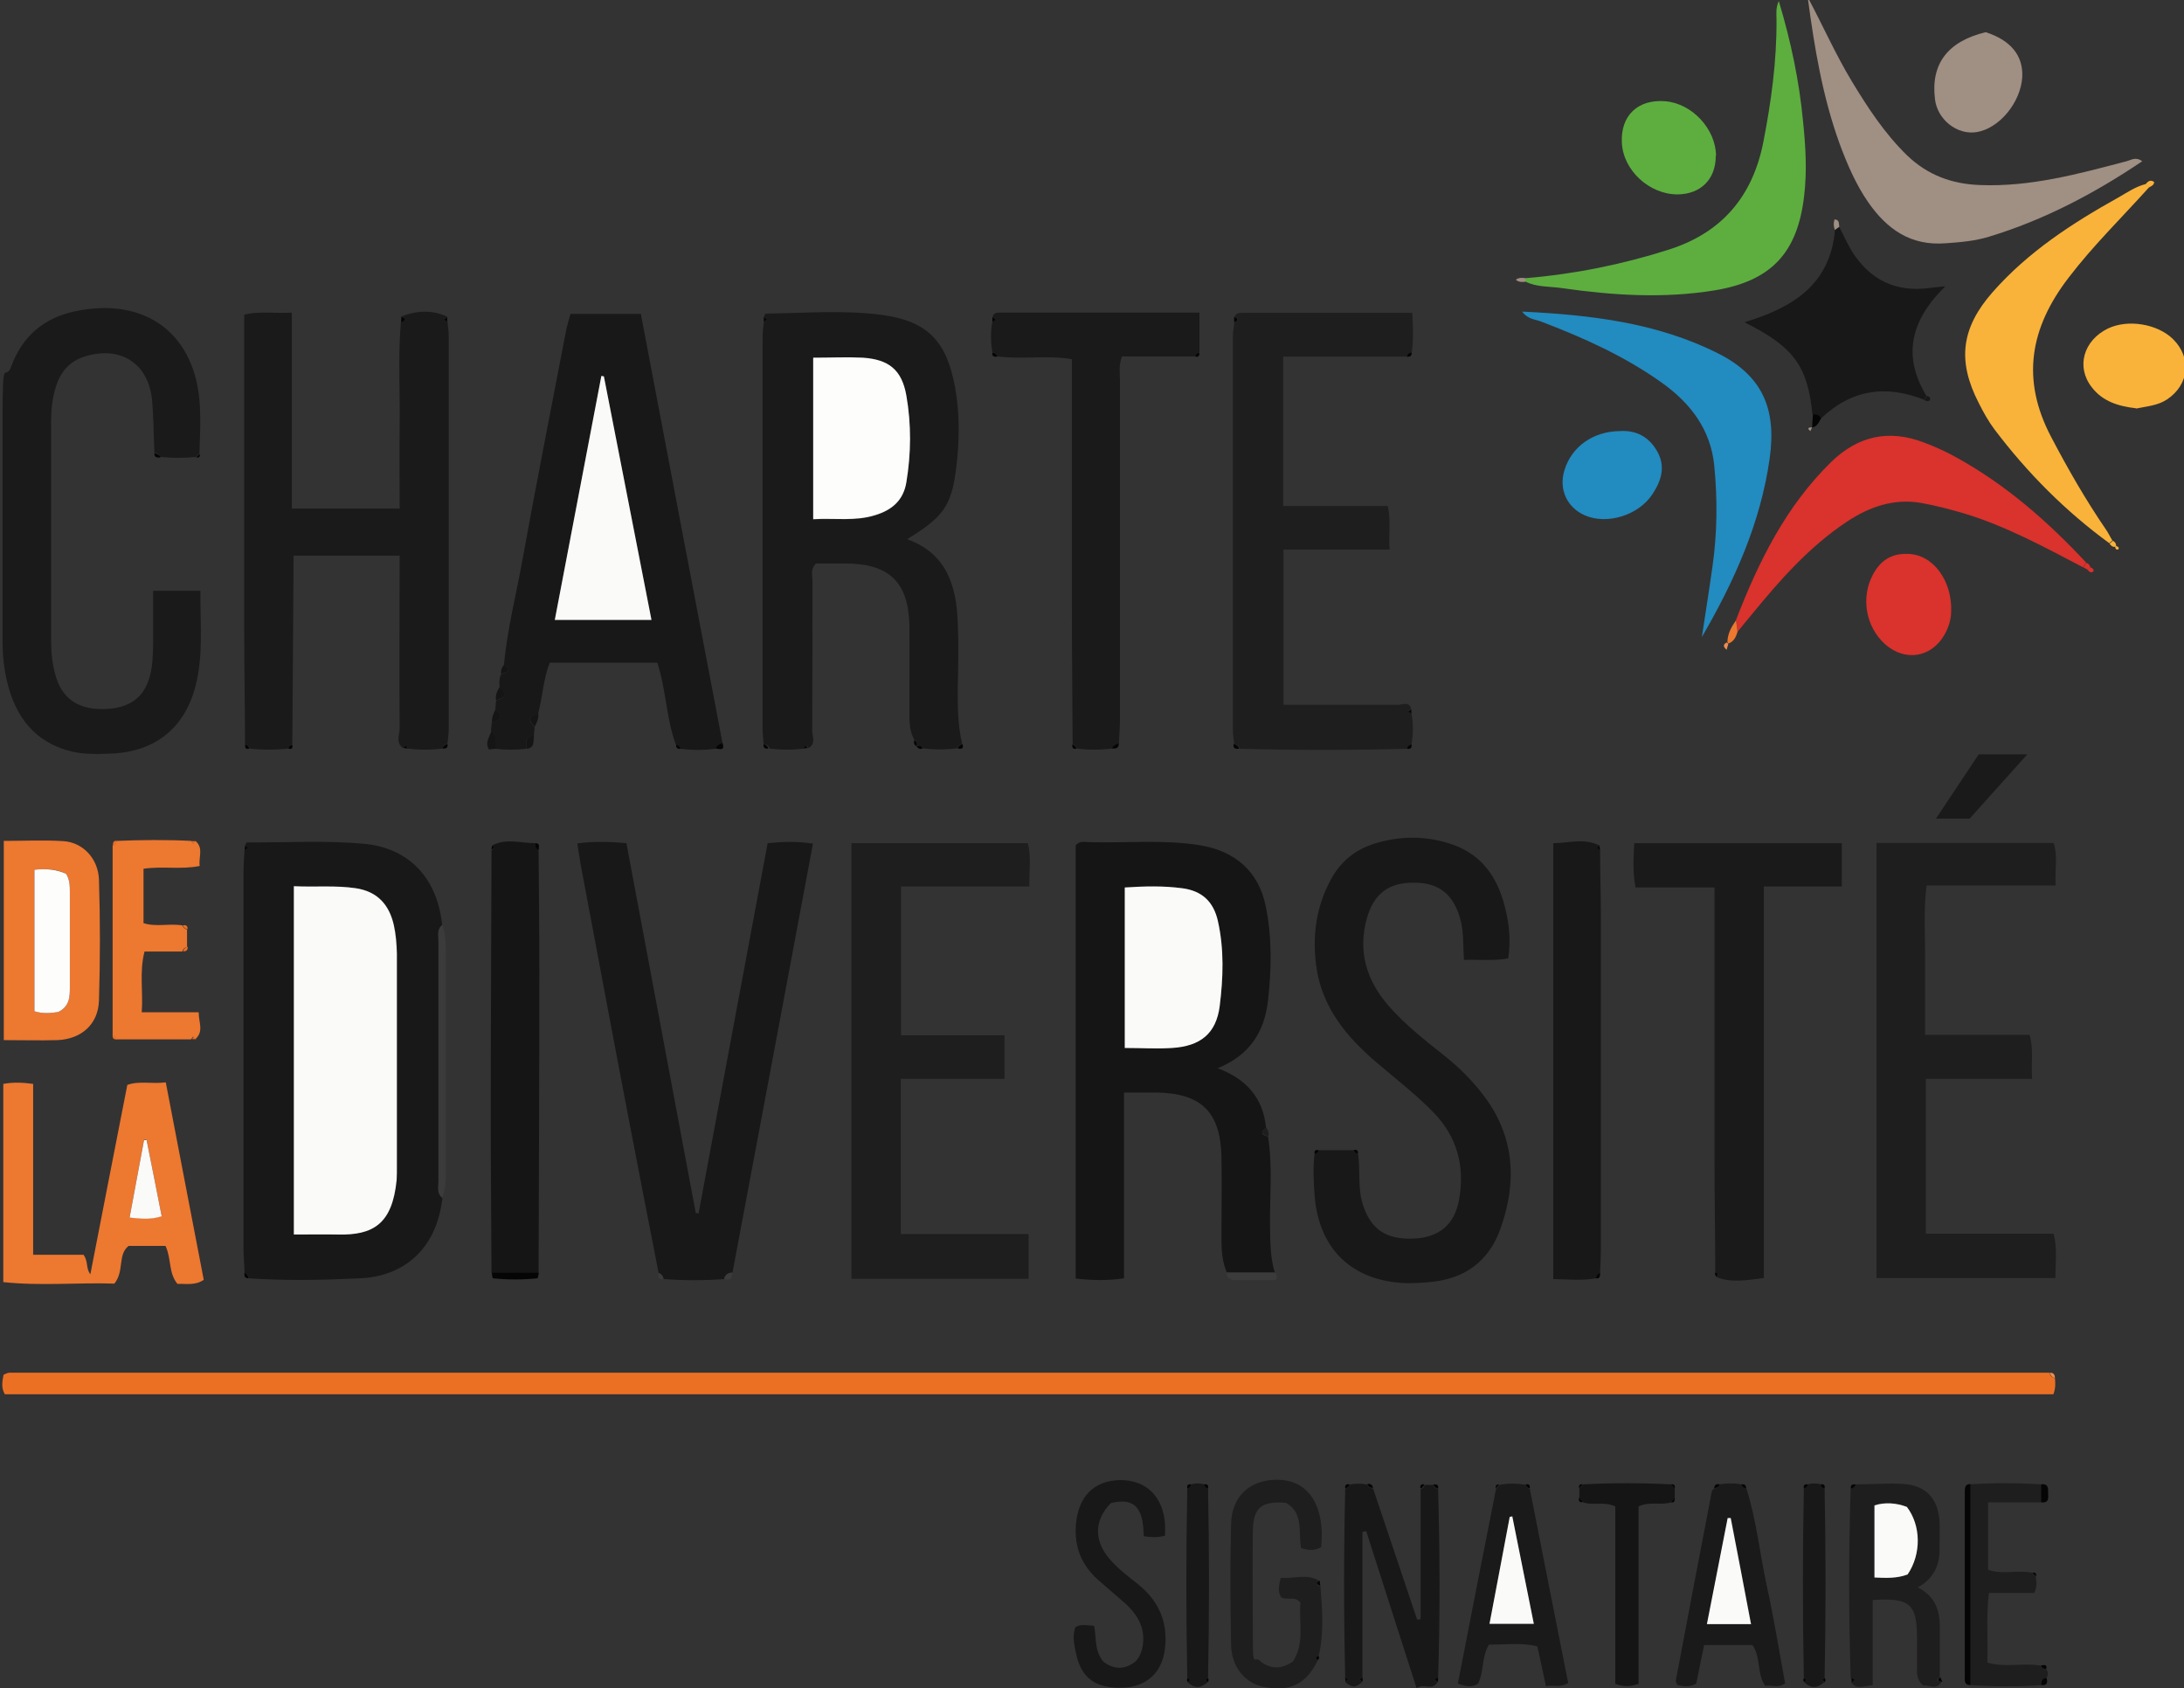 <?xml version="1.0" encoding="UTF-8"?>
<svg id="Calque_1" data-name="Calque 1" xmlns="http://www.w3.org/2000/svg" version="1.1" viewBox="0 0 862.9 667">
  <rect x="0" y="0" width="862.9" height="667" fill="#333333" stroke="none"/>
  <defs>
    <style>
      .cls-1 {
        fill: #fafaf9;
      }

      .cls-1, .cls-2, .cls-3, .cls-4, .cls-5, .cls-6, .cls-7, .cls-8, .cls-9, .cls-10, .cls-11, .cls-12, .cls-13, .cls-14, .cls-15, .cls-16 {
        stroke-width: 0px;
      }

      .cls-2 {
        fill: #5dae3f;
      }

      .cls-3 {
        fill: #ed7830;
      }

      .cls-4 {
        fill: #3c3b3b;
      }

      .cls-5 {
        fill: #da322c;
      }

      .cls-6 {
        fill: #f9b33a;
      }

      .cls-7 {
        fill: #161515;
      }

      .cls-8 {
        fill: #f08e4f;
      }

      .cls-9 {
        fill: #228bc0;
      }

      .cls-10 {
        fill: #060505;
      }

      .cls-11 {
        fill: #fdfdfc;
      }

      .cls-12 {
        fill: #a08f83;
      }

      .cls-13 {
        fill: #1f1e1e;
      }

      .cls-14 {
        fill: #ec7024;
      }

      .cls-15 {
        fill: #1b1a1a;
      }

      .cls-16 {
        fill: #191818;
      }
    </style>
  </defs>
  <path class="cls-15" d="M301.7,294c-.1-2-.4-4-.4-6v-154.9c0-2,.3-4,.5-6,.4-.3.8-.6,1.2-.9-.4-.3-.8-.6-1.2-.9.2-.5.5-1.4.7-1.4,15.3-.2,30.7-1.5,46,.5,18,2.5,25.4,10.3,28.8,28.3,2,10.9,1.8,22,.4,32.9-1.8,14.5-5.5,19-19.3,27.4,15.5,5.6,19.4,18.2,20,32.5.4,9,.2,17.9,0,26.9,0,7.2,0,14.4,1.8,21.5-1,.2-1.6.7-1.9,1.7-4.6.6-9.3.6-13.9,0-.5-1.1-1.3-1.4-2.4-.9h0c.5-1.2.3-2-.8-2.5-1.9-3.4-1.9-7.2-1.9-11,0-11.3.1-22.6,0-33.9-.3-17.3-7.9-24.6-25.2-24.7h-11.7c-2.3,2.3-1.4,4.7-1.4,6.9,0,19.7,0,39.4-.1,59.1,0,2.3,1.6,5.1-1.4,6.9l-.9-.9c-.2.4-.5.8-.7,1.1-4.6.6-9.3.6-13.9,0-.3-1-.9-1.5-1.9-1.7h-.4ZM321.2,141.3v64c8.5-.5,16.5.8,24.5-1.6,6.6-2.1,11.1-5.8,12.3-12.9,2-11.5,2.1-23,0-34.4-1.8-10.2-6.9-14.3-17.2-14.9-6.3-.4-12.6,0-19.7,0v-.2Z"/>
  <path class="cls-7" d="M484.7,502.7c-1.7-4.1-2.1-8.3-2.1-12.7,0-11,.2-22,0-33-.4-17.7-7.9-25.1-25.7-25.4h-12.8v73.4c-6.7,1-12.7.8-19.1.1v-171.1c1.5-2,3.7-1.3,5.6-1.3,14.5.4,29-1.1,43.4,1.2,14.1,2.3,23.3,10.4,26.1,24.1,2.5,12.3,2.3,24.7.9,37.2s-7.3,21.7-19.9,26.8c11.4,4.3,18,11.8,19.1,23.5-2.6,1.9-1.6,2.9.8,3.5,1.9,12,.6,24,.8,36,.1,6,.1,12,1.9,17.8h-19,0ZM444.4,414c6.6,0,12.7.3,18.7,0,11.2-.7,17.4-5.7,18.8-16.5,1.4-11.1,1.8-22.4-.7-33.6-1.7-7.6-6.3-11.9-14.1-13-7.4-1-14.8-.8-22.7-.3v63.4h0Z"/>
  <path class="cls-16" d="M174.8,473.2c-2.4,21.4-16.4,31.1-32.5,31.8-14.7.7-29.4,1-44.1,0,0-1-.5-1.8-1.6-2.2,0-3.2-.4-6.3-.4-9.5v-148c0-3.2.2-6.3.4-9.5.4-.2.8-.5,1.2-.8-.3-.3-.7-.6-1-.9.3-.5.5-1.3.8-1.3,15.6.1,31.1-.9,46.7.6,15.3,1.5,28.2,11.4,30.4,32-2.2,1.8-1.5,4.2-1.5,6.4v95c0,2.2-.7,4.7,1.5,6.4h.1ZM116.1,487.7c6.3,0,11.8-.1,17.3,0,14.4.4,21.6-4.4,23.4-21.5.2-1.7.1-3.5.1-5.2v-84.3c0-3.7-.3-7.6-1.2-11.2-1.8-8-6.4-13.3-15-14.6-8.1-1.2-16.1-.4-24.5-.8v137.6h-.1Z"/>
  <path class="cls-15" d="M174.8,295.7c-4.6.6-9.3.6-13.9,0-.2-.4-.5-.8-.7-1.1-.3.3-.6.6-1,.9-3-2.2-1.3-5.2-1.3-7.8-.2-22.5,0-45.1,0-68.2h-41.9c-.2,24.6-.3,49.6-.5,74.6-.9.2-1.4.8-1.5,1.6-5.2.6-10.4.6-15.7,0,0-.9-.6-1.5-1.5-1.7,0-14.2-.3-28.4-.3-42.5v-127.2c6.1-1.5,12.1-.4,18.8-.8v77.4h42.6c0-11-.1-22,0-33,.2-13.6-.7-27.2.5-40.7.6-.3,1.5-.4,1.4-1.4-.4-.3-.9-.5-1.3-.8,6.1-2.3,12.2-2.7,18.2.1-.4.3-.8.6-1.2,1,.4.3.9.6,1.3.9.2,2,.5,4,.5,6v154.8c0,2-.3,4-.5,6-1,.2-1.7.7-2,1.8h0Z"/>
  <path class="cls-14" d="M811.9,544.4c.2,2,.3,4-.6,6.4H1.9c-1.5-2.6-1-5-.5-7.7.8-.3,1.5-.8,2.3-.8,2,0,4.1,0,6.1,0h795.8c1.4,0,2.9,0,4.3,0,0,1.2.8,1.8,1.9,2.1h0Z"/>
  <path class="cls-16" d="M207.9,295.8c-4.1.5-8.1.5-12.2,0-.4-2.3,1.1-5.2-1.7-6.9,0-1.2.2-2.3.3-3.5,3.7-.9,4.4-2.5,1.4-5.2.1-1.2.2-2.3.3-3.5,3.7-.9,4.3-2.6,1.4-5.2-.2-1.8-.2-3.5.6-5.2,2.6-.5,3.9-1.3,1.1-3.5,1.3-14.4,5-28.4,7.5-42.6,5.4-29.8,11.3-59.5,17-89.3.4-2.3,1.2-4.5,1.8-6.9h27.8c10.7,56.5,21.5,113.1,32.3,169.7-1.2.3-2.3.9-2.8,2.1-4.6.6-9.3.6-13.9,0-.2-.9-.8-1.5-1.8-1.7-3.8-10.4-3.8-21.6-7.3-32.3h-42.5c-2.6,6.6-2.8,13.6-4.6,20.2-3.9.8-4,2.6-1.4,5.2,0,1.2-.2,2.3-.3,3.5-3.7.1-3,2.9-3.1,5.2h0ZM257.4,244.9c-6.3-32.4-12.5-64.3-18.8-96.2l-1-.2c-6.1,32-12.2,64-18.4,96.4h38.2Z"/>
  <path class="cls-16" d="M260.2,502.8c-4.1-21-8.2-41.9-12.2-62.9-6.2-32.3-12.2-64.6-18.3-96.9-.6-3.1-1-6.2-1.6-9.8,6.6-.9,12.8-.7,19.4-.1,9.2,48.9,18.3,97.5,27.4,146.1l1.1.2c9.1-48.7,18.1-97.3,27.3-146.3,6.1-.6,11.8-.8,17.9.2-10.6,56.7-21.2,113.1-31.8,169.5-1.6.1-2.8.9-3.2,2.5-8,.6-16,.6-24,0-.1-1.2-.9-1.9-1.9-2.4h0Z"/>
  <path class="cls-15" d="M61,179c-.3-6.9-.3-13.9-.9-20.8-1.4-14.7-12.5-21.7-26.5-17.4-6.2,1.9-9.7,6.2-11.5,11.9-1.4,4.4-1.9,9-1.9,13.7v86.9c0,4.7.5,9.3,1.8,13.7,2.4,8.5,8.3,12.8,17.2,13.1,13.1.4,19.9-5.6,21-18.8.4-4.6.3-9.3.3-13.9v-14h18.7c-.2,12.7,1.3,25.3-2,37.8-4.3,16.5-16,25.8-33.2,26.5-5.2.2-10.4.4-15.6-.8-14.6-3.5-22.3-13.7-25.6-27.6-1.3-5.3-1.8-10.8-1.8-16.4,0-28.7,0-57.4,0-86.1s.9-15.1,3.5-22.2c4.3-11.6,12.6-18.9,25-21.6,28.2-6,48.2,9.1,49.5,37.9.3,6.1,0,12.2-.2,18.2-.5.5-.9,1-1.4,1.4-4.7.5-9.3.5-14,0-.5-1.1-1.4-1.5-2.5-1.7v.2Z"/>
  <path class="cls-16" d="M521,454.4h14c.2.8.7,1.3,1.6,1.5.9,6.6-.2,13.3,1.8,19.8,3.1,9.8,9.1,14.1,20.2,13.6,10-.4,16.2-5.6,17.9-15.5,2.3-13-.7-24.6-10.1-34.3-6.9-7.1-14.7-13.1-22.2-19.5-12.2-10.3-22.1-22.2-24.2-38.7-1.5-11.7,0-23,5.7-33.6,3.8-7.3,9.8-12.1,17.6-14.5,9.9-3,19.9-3.1,29.9.2,14.5,4.8,20.1,16.4,22.5,30.1.8,4.8,1,9.8.2,15.1-5.6,1.1-11.3.4-17.5.6-.4-6,0-11.4-1.6-16.7-2.8-9.4-8.5-13.9-18.4-13.8-9.9,0-15.6,4.5-18.3,13.9-3.7,13.1-.3,24.5,8.4,34.6,6.7,7.7,14.7,13.9,22.6,20.2,5.9,4.7,11.2,10.1,15.7,16.2,11.8,16.1,12.5,33.8,6,51.9-4.6,12.9-14.3,19.9-28.1,21-3.2.3-6.4.5-9.5.4-21.1-.9-34.2-13.5-35.8-34.7-.4-5.5-.7-11,0-16.5.8-.1,1.4-.6,1.6-1.4h0Z"/>
  <path class="cls-13" d="M406.4,487.5v17.7h-70v-172.1h69.7c1.4,5.4.5,11,.6,17.1h-50.7v58.8h40.9v17.2h-41v61.3h50.5Z"/>
  <path class="cls-13" d="M741.4,505v-172h70c1.7,5.2.4,10.6.8,16.8h-51c-1.3,10.3-.5,20.1-.6,29.8,0,9.5,0,19.1,0,29.2h41.3c1.7,5.9.5,11.3,1,17.4h-42v61.2h50.5c1.5,6,.7,11.4.7,17.5h-70.7Z"/>
  <path class="cls-13" d="M557.7,281.9c.7,4.1.7,8.1,0,12.2-.9.2-1.5.8-1.8,1.7-22,.6-44.1.6-66.1,0-.3-1.1-1.2-1.6-2.2-1.9-.2-2-.5-4-.5-6v-154.7c0-2,.4-4,.6-6,.6-.3,1.4-.4,1.2-1.2,0-.3-.7-.5-1.1-.8.4-1.3,1.4-1.6,2.7-1.6h67.5c.3,5.5.5,10.5-.2,15.6-1,.2-1.6.7-1.8,1.7h-49v59h41.3c1.3,5.7.3,11.1.7,17.2h-41.9v61.3h45.5c1.7,0,4.2-1.4,5,1.6-.4.3-.7.6-1.1.9.4.3.8.5,1.2.8v.2Z"/>
  <path class="cls-15" d="M677.7,502.8c0-14.5-.3-29-.3-43.5v-108.7h-31.2c-1.2-6.3-.8-11.7-.5-17.5h82v17.1h-30.8v154.7c-6.7.8-12.8,2-18.8-.4.2-.2.5-.3.6-.6.2-.6-.2-.9-.9-1h0Z"/>
  <path class="cls-15" d="M439.3,295.7c-4.6.6-9.3.6-13.9,0-.2-.9-.7-1.5-1.6-1.7-.1-17.9-.3-35.8-.3-53.7v-98.4c-9.9-1.7-19.8.2-29.4-1.1-.3-1-1-1.5-2-1.7-.7-4-.8-8,0-12,.4-.3.9-.6,1.3-.9-.4-.3-.8-.6-1.2-1,.3-1.4,1.3-1.7,2.5-1.7h79.2v15.7c-.8.2-1.3.7-1.5,1.6h-29.1c-1.4,3.7-.8,6.6-.8,9.5v133.8c0,3.2-.3,6.3-.4,9.5-1.2.4-2.2.8-2.7,2.1h-.1Z"/>
  <path class="cls-16" d="M632.2,335.8c0,8.6.3,17.3.3,25.9v131.6c0,3.2-.2,6.3-.3,9.5-1,.4-1.5,1.2-1.7,2.2-5.4,1-10.9.4-16.8.3v-172.2c6,0,12.2-2.2,18.4,1-.3.3-.6.6-.9.9.4.3.8.5,1.1.8h0Z"/>
  <path class="cls-7" d="M194.3,334.1c5.5-3.1,11.4-1,17.1-1,.1,1.1,0,2.2,1.4,2.7.1,15.9.3,31.7.3,47.6,0,39.8-.2,79.6-.3,119.5h-18.6c-.1-20.5-.3-41-.3-61.4,0-35.2.2-70.4.3-105.6.3-.2.7-.5,1-.7-.3-.3-.6-.6-.9-.9v-.2Z"/>
  <path class="cls-3" d="M65.4,492.2h-14.6c-4.4,3.5-1.6,9.9-5.6,14.9-14.1-.5-28.9,1-43.9-.6v-78.3c3.9-.7,7.4-.6,11.8,0v67.5h19.9c2,2.8.8,5.2,2.7,7.7,4.8-24.8,9.7-49.7,14.6-74.8,4.7-1.7,9.6-.3,15.2-1,5,26.2,10,51.9,15,78-3.3,2.3-7,1.5-10.4,1.6-3.6-4.4-2.3-9.8-4.7-15ZM63.9,480.5c-2-10.2-4-20.2-6-30.3-.3,0-.7,0-1,.1-1.9,10.1-3.7,20.1-5.7,30.6,4.6.5,8.2.9,12.7-.5h0Z"/>
  <path class="cls-2" d="M602.7,109.9c19.3-1.6,38.2-5.4,56.7-11.3,21-6.7,33.1-21.1,37.3-42.5,3.1-15.9,5.3-31.9,5.2-48.2,0-2.3-.4-4.6.9-7.5,4.8,16,8.1,31.7,9.6,47.7,1,9.8,1.6,19.5.4,29.4-2.6,22.3-12.9,33.5-35.3,37.2-20.2,3.3-40.4,2-60.5-.9-4.8-.7-9.9-.3-14.4-2.6v-1.4h0Z"/>
  <path class="cls-9" d="M601.4,123.1c27.2,1.3,53.2,4.4,77.2,16.4,17.6,8.8,23.4,21.8,20.6,41.6-3.6,25.6-14,48.5-26.8,70.6,1.4-9.3,2.9-18.6,4.2-27.9,1.9-13.3,2-26.6.7-39.9-1.4-14.1-9.3-24.6-20.7-32.7-14.7-10.5-31-17.8-47.8-24.2-2.3-.9-5.1-.8-7.4-3.9h0Z"/>
  <path class="cls-5" d="M685.9,244.9c8.9-23,19.7-44.9,37.6-62.4,10.6-10.3,22.8-13,36.6-7.7,4.3,1.6,8.5,3.5,12.5,5.7,19.7,10.8,36.4,25.4,51.6,41.7-.4.6-.8,1.3-1.2,1.9-15.3-8-30.5-16.3-47.1-21.3-5.5-1.6-11.1-3.1-16.8-4.1-10.8-1.9-20.5,1.5-29.4,7.4-14.9,9.9-26.5,23.1-37.7,36.8-1.8,2.2-3.7,4.4-5.5,6.7-.2-1.6-.4-3.2-.6-4.7h0Z"/>
  <path class="cls-12" d="M714.5-.6c5.8,10.9,10.8,22.2,17.2,32.8,6.3,10.4,12.9,20.5,21.7,29.1,8.2,7.9,17.8,11.4,28.9,11.8,19.9.8,38.9-4.4,57.9-9.4,1.9-.5,3.6-1.9,6.2,0-19,12.8-38.8,23.2-60.5,29.8-5.5,1.7-11.3,2.2-17.1,2.6-13.8,1.1-23.1-5.4-30.6-16.1-5-7.2-8.4-15.2-11.4-23.3-6.7-18.5-9.9-37.8-12.5-57.2h.2Z"/>
  <path class="cls-6" d="M849,74.1c-10.6,11.8-22,22.9-31.7,35.6-15.2,19.8-18.9,40.1-6.9,62.9,6.6,12.6,13.6,24.8,21.6,36.5,1,1.4,1.7,3,2.6,4.4-.4.4-.8.7-1.2,1.1-17.4-12.7-32.5-27.9-45.4-45-2.4-3.2-4.4-6.8-6.2-10.4-8.6-16.7-6.9-29.7,5.5-43.8,14-15.9,31.4-27.2,49.7-37.4,3.5-2,6.8-4.3,10.8-5.3.4.4.8.9,1.3,1.3h0Z"/>
  <path class="cls-16" d="M760.4,158c-15.2-6.1-28.9-4.2-41,7.4-.6-1.5-1.8-1.8-3.3-1.7-1.9-19.1-7.4-26.7-26.9-36.4,19-5.7,33.9-14.8,35.8-36.4.6-.4,1.2-.8,1.7-1.2,1.6,3,3,6.2,4.7,9.1,7.2,11.8,17.7,16.9,31.5,14.9,1.4-.2,2.8-.3,5.7-.6-13.7,13.4-17.1,27.5-7.4,43.4-.4.5-.7,1-1.1,1.6h.3Z"/>
  <path class="cls-3" d="M1.4,332.2c8.2,0,15.9-.4,23.7.1,7.6.5,13.7,6.8,14,15.2.5,15.9.5,31.9,0,47.8-.3,9.4-7,15.2-16.4,15.6-6.9.2-13.8,0-21.2,0v-78.6h-.1ZM13.6,343.6v55.9c3.5,1.1,6.6.7,9.4.3,4.4-2.1,4.6-5.9,4.6-9.8v-37.3c0-2.6,0-5.2-1.5-7.5-3.3-1.7-7.5-2.2-12.5-1.6Z"/>
  <path class="cls-16" d="M568.2,588.1c.7,24.9.8,49.8,0,74.7-.4.3-.8.5-1.3.8l1,1c-2.1,3.5-5.2.2-8.2,2.3-6.8-21.2-13.4-41.6-19.9-62-.5,0-1,.2-1.5.3v57.7c-.4.2-.7.5-1.1.7.3.3.6.6.9,1-2.8,2.2-3.7,2.2-6.5,0,.3-.3.6-.7.9-1-.3-.2-.7-.5-1-.7-.6-24.9-.6-49.9,0-74.8.9-.2,1.5-.7,1.7-1.6,2.3-.5,4.7-.5,7,0,.4,1.1,1.3,1.4,2.3,1.5,5.8,17.3,11.6,34.5,17.4,51.8.5,0,.9,0,1.4-.2v-51.4c.9-.2,1.4-.7,1.5-1.6h3.5c.3,1,1,1.5,1.9,1.7v-.2Z"/>
  <path class="cls-13" d="M733.2,586.4c6.1,0,12.1-.5,18.2-.2,9.2.4,14.2,5.4,14.9,14.6.2,3.5,0,6.9,0,10.4.3,6.9-2.2,12.4-8.6,15.9,6.6,3.3,8.8,8.8,8.7,15.7,0,6.6,0,13.3,0,19.9-.6.3-1.3.5-.7,1.4.5,0,.9.2,1.4.3-2.1,3.6-5.1,1-7.2,1.5-2.8-2.3-2.5-5.1-2.5-7.6v-11.3c0-13.4-2.9-15.9-17.5-14.9v33.7c-3.5,0-6.3,2-8.5-1.2.4-.3.7-.7,1.1-1-.4-.3-.9-.5-1.3-.8-.8-24.9-.8-49.8,0-74.7.9-.2,1.7-.7,1.9-1.7h0ZM753.7,622c5.5-8.1,5.3-19.4-.3-26.7-4.3-1.6-8.7-1.9-12.8-.6v28.5c4.7.2,8.7.4,13.1-1.2Z"/>
  <path class="cls-3" d="M44.5,408.9v-74.9c.9-.3,1.4-.9,1.6-1.8,9.8-.4,19.7-.5,29.5,0,.3.4.6.8.8,1.2.3-.4.6-.7.9-1.1,3.2,2.8,1.1,6.2,1.6,9.8-7.4,1.5-14.6,0-22.2,1.1v21.5c5.1,1.6,10.4,0,15.4.9.3.9.9,1.4,1.8,1.6v6.9c-1,.2-1.6.8-1.9,1.8h-14.9c-2.1,8.1-.5,15.7-1.1,24h22.5c0,4.1,2.1,7.5-1.3,10.6-.3-.3-.6-.7-.9-1-.3.4-.5.7-.8,1.1h-29.6c-.2-.8-.7-1.4-1.6-1.7h.2Z"/>
  <path class="cls-15" d="M679.4,586.4c2.9-.5,5.8-.5,8.7,0,.3,1,1,1.4,1.9,1.6,4,12.6,5.3,25.8,8.1,38.7,2.8,12.6,4.8,25.4,7.2,38.3-2.6,2.1-5.4.5-7.9,1-3.4-5.1-1.6-11.3-5-16.1h-19.1c-1.1,5.2-2.1,10.2-3.1,15.2-2.5,1.5-5,1.1-7.4.6-.3-.7-.8-1.3-.7-1.7,4.7-24.9,9.4-49.8,14.2-74.6,0-.5.6-.9.9-1.4,1,0,1.7-.5,2.1-1.5h0ZM691.9,641.6c-2.7-14.2-5.4-28-8-41.8-.4,0-.8,0-1.2,0-2.7,13.9-5.4,27.8-8.2,41.9h17.5,0Z"/>
  <path class="cls-15" d="M604.4,588c5.1,25.7,10.1,51.4,15.2,76.9-3.2,1.9-5.8.7-8.8,1.2-1.1-5.3-2.2-10.3-3.4-15.7-6.3-1.6-12.8-.6-19.1-.7-3,4.9-1.9,10.6-4.3,15.4-2.3,1.6-4.7,1.2-8,0,5-25.7,10-51.4,15.1-77,.5-.5,1-1,1.4-1.5,3.5-.7,7-.6,10.5,0,0,.9.6,1.4,1.5,1.6h-.1ZM606,641.5c-2.9-14.4-5.7-28.4-8.5-42.4-.3,0-.7,0-1,.2-2.6,13.9-5.3,27.9-8,42.3h17.5Z"/>
  <path class="cls-13" d="M521.7,626.5c.7,9.3,1.5,18.5-.7,27.7-.3,0-.6,0-.8.3-.4.5-.2,1,.5,1.3-4.6,9.6-11.2,12.8-21.8,10.5-7.1-1.5-12.4-7.9-12.5-16.7-.3-15.9-.4-31.8,0-47.7.3-10.5,7-16.8,16.9-17.3,10-.5,16.5,5.1,18.4,15.6.7,3.7.6,7.4.3,11-2.8,1.6-5.2,1.2-7.9.4-1.3-6.3,1.2-13.7-6-17.9-9.6-.8-13,1.8-13.1,11.1-.2,13.9,0,27.8,0,41.7s.6,6.9,3.1,9.9c4.1,3.1,8.3,3,12.7,0,4.8-7.3,2.3-15.6,3-23.2-2.1-2.9-5.2-.8-7.6-2.2-1.5-2.2-.9-4.6-.2-7.7,5.1.6,10.4-2,15.5,1.4-1.8.8-1.4,1.5.2,2h0Z"/>
  <path class="cls-16" d="M460.2,606.7c-3.1.8-5.3.6-8.3.2-.2-8.2-1.6-16-13-13.1-6.4,6.5-6.8,14.4-.9,21.6,3.5,4.3,8,7.5,12.3,11,7.9,6.6,11.3,15.1,9.9,25.4-1.2,9-7.2,14.5-16.3,14.9-10.9.5-16.8-3.7-18.8-13.7-.7-3.4-1.5-6.8-.2-10.2,2.2-1.3,4.5-.7,7.4-.5.9,4.5,0,9.7,3.6,14.1,3.7,2.9,8,3.5,12.3.3,3.3-2.5,4.5-9.5,2.6-14.6-1.3-3.6-3.8-6.5-6.6-9-3.5-3.1-7-6-10.5-9.1-6.4-5.8-9.3-12.9-8.6-21.7.9-11,7-17.4,17.5-17.6,10.2,0,16.9,6.4,17.7,17.3.1,1.4,0,2.8,0,4.7h-.1Z"/>
  <path class="cls-9" d="M640,170.3c6.2-.4,11.3,2,14.7,7.9,3.5,6.1,1.7,11.7-1.8,17-5.5,8.4-17.9,12.2-26.7,8.4-7.1-3.1-10.4-10.3-8.1-17.8,2.8-9.3,11.3-15.4,21.9-15.5h0Z"/>
  <path class="cls-6" d="M844,161.3c-7-.8-13.3-2.7-17.6-8.4-6.2-8-3.2-18.4,6.4-23.1,7.9-3.8,19.6-1.9,25.8,4.2,7.4,7.4,6.4,17.9-2.4,23.8-3.8,2.5-8.1,2.7-12.2,3.6h0Z"/>
  <path class="cls-5" d="M753.4,218.8c10.6,0,18,11,17.5,22.8,0,3.1-1,6.2-2.6,9.1-5.2,9.1-15.6,10.8-23.5,3.8-7.7-6.9-9.7-18.6-4.7-27.7,3-5.5,7.3-8.1,13.3-8Z"/>
  <path class="cls-2" d="M677.9,61.6c0,9.2-5.9,15.1-15.1,15.2-11.1,0-21.4-9.4-22-20.3-.6-10.8,6.3-17.4,17.2-16.5,10.6.9,19.9,11,20,21.5h-.1Z"/>
  <path class="cls-12" d="M784.5,12.7c10,3.2,14.9,9.3,14.5,17.7-.6,10.1-9.1,20.4-18.1,21.8-7.7,1.2-15.5-5-16.4-13.1-1.7-13.9,5.1-22.8,20.1-26.4h0Z"/>
  <path class="cls-13" d="M806.4,665.7c-9.3.7-18.6.6-28,0v-79.3c9.3-.6,18.6-.6,27.9,0v7.1h-20.8v26.6c5.5,2.1,11.6,0,17.4,1.2.5.5.9,1,1.4,1.5.3,2,.7,4-.6,6.5h-17.9c-1.1,9.4-.3,18.2-.6,27.5,7.1,2.1,14.3,0,21.2,1.2.2,1.2,1.2,1.3,2.1,1.4.8,1.2.8,2.4,0,3.6-1.8,0-2.2,1.3-2.2,2.8h0Z"/>
  <path class="cls-7" d="M625.4,586.4c11.6-.6,23.2-.6,34.8,0,.5.5,1,1.1,1.5,1.6v3.6c-.5.6-1,1.3-1.5,1.9-3.9,1.3-8.1-.5-12.8,1.6v70.1c-3.4,1.2-5.8,1.2-9.2,0v-70.1c-4.7-2.1-8.9-.2-12.7-1.6-.5-.6-1-1.3-1.5-1.9v-3.6c.5-.5,1-1,1.5-1.6h0Z"/>
  <path class="cls-16" d="M720.9,588c.5,25,.5,49.9,0,74.9-.3.2-.7.5-1,.7l.9.9c-2.7,2.5-5.4,2.6-8,0l.9-.9c-.3-.2-.6-.5-1-.7-.5-25-.5-49.9,0-74.9.9-.2,1.4-.7,1.5-1.6,1.8-.5,3.5-.5,5.3,0,.2.9.7,1.4,1.5,1.6h-.1Z"/>
  <path class="cls-16" d="M477.3,588c.5,25,.5,49.9,0,74.9-.3.2-.7.5-1,.7.3.3.6.6.9.9-2.7,2.5-5.4,2.6-8,0,.3-.3.6-.6.9-.9-.3-.2-.6-.5-1-.7-.5-25-.5-49.9,0-74.9.9-.2,1.4-.7,1.5-1.6,1.8-.5,3.5-.5,5.3,0,.2.9.7,1.4,1.5,1.6h0Z"/>
  <path class="cls-15" d="M778.2,323.4h-13.3c6-9,11.4-17.1,16.9-25.4h19.2c-8.1,9-15.5,17.3-22.8,25.4h0Z"/>
  <path class="cls-4" d="M174.8,473.2c-2.2-1.8-1.5-4.2-1.5-6.4v-95c0-2.2-.7-4.7,1.5-6.4,1.4,4.2,1.4,8.5,1.4,12.8v82.2c0,4.3,0,8.6-1.4,12.8Z"/>
  <path class="cls-10" d="M778.5,586.4v79.3c-2.7,0-2.2-2.1-2.2-3.7v-73c0-1.7.4-2.8,2.3-2.7h0Z"/>
  <path class="cls-4" d="M484.7,502.7h19c.6.6,1.1,1.3.4,3h-16.2c-1.8,0-3.2-.9-3.3-3h.1Z"/>
  <path class="cls-10" d="M194.3,502.8h18.6c-.2.8-.3,2.2-.6,2.2-5.8.6-11.7.6-17.5,0-.3,0-.4-1.5-.5-2.3h0Z"/>
  <path class="cls-7" d="M194.1,288.9c2.8,1.8,1.3,4.6,1.7,6.9-.8,0-1.7.2-2.6.3-1.7-2.7.2-4.9.9-7.2h0Z"/>
  <path class="cls-10" d="M806.4,593.5v-7.1c2.6-.4,2.9,1.2,2.8,3.1,0,1.9.7,4.4-2.8,4Z"/>
  <path class="cls-3" d="M685.9,244.9c.2,1.6.4,3.2.6,4.7-.6,2-1.4,3.8-3.5,4.6l-.5-.4c0-3.4,1.6-6.2,3.5-8.9h0Z"/>
  <path class="cls-7" d="M207.9,295.8c0-2.3-.6-5.1,3.1-5.2-.4,2.1.5,5-3.1,5.2Z"/>
  <path class="cls-7" d="M195.8,280.2c2.9,2.7,2.3,4.3-1.4,5.2-.2-1.9.6-3.6,1.4-5.2Z"/>
  <path class="cls-7" d="M197.4,271.4c3,2.6,2.4,4.3-1.4,5.2-.4-1.9.4-3.6,1.4-5.2Z"/>
  <path class="cls-7" d="M211.3,287.1c-2.6-2.5-2.6-4.4,1.4-5.2.2,1.9-.6,3.5-1.4,5.2Z"/>
  <path class="cls-10" d="M716.2,163.6c1.4,0,2.7.2,3.3,1.7-.9,1.5-1.5,3.2-3.5,3.6h0c0-1.8.2-3.6.3-5.3Z"/>
  <path class="cls-7" d="M199.1,262.7c2.9,2.2,1.5,3-1.1,3.5-.2-1.3.2-2.5,1.1-3.5Z"/>
  <path class="cls-4" d="M286.1,505.2c.4-1.7,1.6-2.4,3.2-2.5,0,2.3-.8,3.4-3.2,2.5Z"/>
  <path class="cls-10" d="M806.4,665.7c0-1.5.4-2.7,2.2-2.8.6,2,0,3.1-2.2,2.8Z"/>
  <path class="cls-13" d="M501.1,448.9c-2.5-.7-3.4-1.7-.8-3.5.7,1.1,1.2,2.2.8,3.5Z"/>
  <path class="cls-12" d="M726.7,89.6c-.6.4-1.2.8-1.7,1.2-.6-1.3-.6-2.7-.2-4.1,2,0,1.7,1.7,1.9,2.9Z"/>
  <path class="cls-12" d="M602.7,109.9v1.4c-1.3.2-2.7.2-3.8-.8,1.2-.9,2.5-.8,3.8-.6Z"/>
  <path class="cls-6" d="M847.7,72.8c.9-1.1,1.9-2,3.4-.9,0,1.3-1.3,1.7-2.1,2.2-.4-.4-.8-.9-1.3-1.3h0Z"/>
  <path class="cls-4" d="M260.2,502.8c1,.5,1.7,1.2,1.9,2.4-2.4.6-1.8-1.2-1.9-2.4Z"/>
  <path class="cls-10" d="M212.8,335.8c-1.3-.4-1.3-1.6-1.4-2.7,2.2,0,1.4,1.5,1.4,2.7Z"/>
  <path class="cls-8" d="M682.9,254.2c-.2.7-.4,1.5-.7,2.5-1.5-1.3-1.4-2.1,0-2.9l.5.4h.1Z"/>
  <path class="cls-10" d="M282.7,295.7c.5-1.3,1.6-1.8,2.8-2.1,1,3.3-1.3,2.2-2.8,2.1Z"/>
  <path class="cls-10" d="M808.5,659.3c-.9,0-1.9-.2-2.1-1.4,1,0,2.5-.7,2.1,1.4Z"/>
  <path class="cls-10" d="M301.7,294c.9.2,1.6.7,1.9,1.7-1.3.2-2.1-.2-1.9-1.7Z"/>
  <path class="cls-10" d="M158.6,125.1c.4.3.9.5,1.3.8,0,1-.8,1.1-1.4,1.4,0-.7,0-1.5.1-2.2h0Z"/>
  <path class="cls-10" d="M176.8,127.1c-.4-.3-.9-.6-1.3-.9.4-.3.8-.6,1.2-1v1.8h.1Z"/>
  <path class="cls-10" d="M301.8,125.3c.4.3.8.6,1.2.9-.4.3-.8.6-1.2.9v-1.8h0Z"/>
  <path class="cls-10" d="M96.9,334.1c.3.3.7.6,1,.9-.4.3-.8.5-1.2.8,0-.6,0-1.1.2-1.7h0Z"/>
  <path class="cls-10" d="M194.3,334.1c.3.3.6.6.9.9-.3.2-.7.5-1,.7,0-.5.1-1.1.2-1.6h0Z"/>
  <path class="cls-10" d="M632.2,335.8c-.4-.2-.7-.5-1.1-.8.3-.3.6-.6.9-.9,0,.5,0,1.1.2,1.6h0Z"/>
  <path class="cls-10" d="M392.2,125.3c.4.3.8.6,1.2,1-.4.3-.9.6-1.3.9v-1.8h0Z"/>
  <path class="cls-10" d="M487.7,125.2c.4.3,1,.4,1.1.8.2.9-.6,1-1.2,1.2v-2h.1Z"/>
  <path class="cls-10" d="M392.1,139.2c1,.2,1.7.7,2,1.7-1.3.1-2.3,0-2-1.7Z"/>
  <path class="cls-14" d="M74.1,367.1c-.9-.2-1.6-.6-1.8-1.6,1.2-.1,1.9.2,1.8,1.6Z"/>
  <path class="cls-10" d="M472.3,140.9c.1-.9.6-1.4,1.5-1.6.2,1.2-.2,1.8-1.5,1.6Z"/>
  <path class="cls-14" d="M72.3,375.8c.3-1,.9-1.5,1.9-1.8,0,1.4-.6,1.9-1.9,1.8Z"/>
  <path class="cls-14" d="M44.5,408.9c.9.2,1.4.8,1.6,1.7-1.3.1-1.7-.5-1.6-1.7Z"/>
  <path class="cls-14" d="M75.8,410.6c.3-.4.5-.7.8-1.1.3.3.6.7.9,1h-1.7Z"/>
  <path class="cls-10" d="M555.9,140.9c.2-1,.8-1.5,1.8-1.7.2,1.4-.5,1.8-1.8,1.7Z"/>
  <path class="cls-16" d="M761.4,156.4c.8.3,1.5.6,1.1,1.7-.8.7-1.5.3-2.2-.1.4-.5.7-1,1.1-1.6h0Z"/>
  <path class="cls-12" d="M715.9,168.9c-.2.5-.4.9-.6,1.4-1.3-1-1-1.4.5-1.5h0Z"/>
  <path class="cls-10" d="M521,454.4c-.2.8-.7,1.3-1.6,1.4-.2-1.3.4-1.7,1.6-1.4Z"/>
  <path class="cls-10" d="M536.5,455.8c-.8-.1-1.4-.6-1.6-1.5,1.2-.2,1.8.2,1.6,1.5Z"/>
  <path class="cls-10" d="M96.6,502.8c1,.4,1.5,1.2,1.6,2.2-1.6,0-1.8-1-1.6-2.2Z"/>
  <path class="cls-10" d="M61,179c1,.3,2,.6,2.5,1.7-1.3.1-2.6.2-2.5-1.7Z"/>
  <path class="cls-10" d="M77.5,180.7c.5-.5.9-1,1.4-1.4.2,1.2-.2,1.6-1.4,1.4Z"/>
  <path class="cls-6" d="M834.7,213.6c.9.4,1.4,1.1,1.4,2.1l-.3.3c-1.1.2-1.7-.4-2.3-1.2.4-.4.8-.7,1.2-1.1h0Z"/>
  <path class="cls-6" d="M836,215.7c.6.2,1.4.3,1,1.3-1,.4-1.2-.3-1.3-1l.3-.3Z"/>
  <path class="cls-10" d="M630.5,505c.2-1,.7-1.8,1.7-2.2,0,1.2,0,2.5-1.7,2.2Z"/>
  <path class="cls-10" d="M677.7,502.8c.7,0,1.1.5.9,1,0,.2-.4.4-.6.6,0-.3-.3-.7-.4-1,0-.2,0-.4,0-.6Z"/>
  <path class="cls-5" d="M824.2,222.3c.9.3,1.5.9,1.7,1.8-.3.3-.7.7-1,1-.6-.3-1.2-.7-1.8-1,.4-.6.8-1.3,1.2-1.9h-.1Z"/>
  <path class="cls-8" d="M811.9,544.4c-1.1-.3-1.8-1-1.9-2.1,1.4,0,1.9.8,1.9,2.1Z"/>
  <path class="cls-5" d="M825.9,224.1c.7.3,1.3.6,1.3,1.5-1,1-1.7.3-2.4-.5.3-.3.7-.7,1-1h.1Z"/>
  <path class="cls-10" d="M470.6,586.4c-.1.9-.6,1.4-1.5,1.6-.2-1.2.2-1.8,1.5-1.6Z"/>
  <path class="cls-10" d="M477.3,588c-.9-.2-1.4-.7-1.5-1.6,1.3-.2,1.7.4,1.5,1.6Z"/>
  <path class="cls-10" d="M533.2,586.4c-.2.9-.8,1.4-1.7,1.6-.2-1.4.4-1.8,1.7-1.6Z"/>
  <path class="cls-10" d="M542.5,587.8c-1,0-1.9-.4-2.3-1.5,1.2-.3,2,.2,2.3,1.5Z"/>
  <path class="cls-10" d="M562.7,586.4c-.2.9-.7,1.4-1.5,1.6-.2-1.2.2-1.8,1.5-1.6Z"/>
  <path class="cls-10" d="M557.7,281.9c-.4-.3-.8-.5-1.2-.8.4-.3.7-.6,1.1-.9v1.7h.1Z"/>
  <path class="cls-10" d="M361.2,292.4c1.1.5,1.3,1.3.8,2.4-.9-.6-1-1.4-.8-2.4Z"/>
  <path class="cls-10" d="M592.4,586.5c-.5.5-1,1-1.4,1.5-.2-1.1.2-1.7,1.4-1.5Z"/>
  <path class="cls-10" d="M96.9,294.1c.9.2,1.4.8,1.5,1.7-1.4.3-1.7-.5-1.5-1.7Z"/>
  <path class="cls-10" d="M604.4,588c-.9-.2-1.4-.7-1.5-1.6,1.3-.2,1.7.4,1.5,1.6Z"/>
  <path class="cls-10" d="M625.4,586.4c-.5.5-1,1-1.5,1.6-.2-1.2.2-1.8,1.5-1.6Z"/>
  <path class="cls-10" d="M114,295.8c0-.9.6-1.4,1.5-1.6.2,1.2,0,1.9-1.5,1.6Z"/>
  <path class="cls-10" d="M661.7,588c-.5-.5-1-1.1-1.5-1.6,1.3-.2,1.7.4,1.5,1.6Z"/>
  <path class="cls-10" d="M679.4,586.4c-.3,1-1.1,1.4-2.1,1.5,0-1.3.8-1.8,2.1-1.5Z"/>
  <path class="cls-10" d="M159.3,295.5c.3-.3.6-.6,1-.9.2.4.5.8.7,1.1-.6,0-1.1-.2-1.7-.3h0Z"/>
  <path class="cls-10" d="M689.9,588c-.9-.2-1.6-.6-1.9-1.6,1.3-.2,1.9.3,1.9,1.6Z"/>
  <path class="cls-10" d="M714.2,586.4c0,.9-.6,1.4-1.5,1.6-.2-1.2.2-1.8,1.5-1.6Z"/>
  <path class="cls-10" d="M174.8,295.7c.3-1,1-1.5,2-1.8.3,1.7-.7,1.9-2,1.8Z"/>
  <path class="cls-10" d="M720.9,588c-.9-.2-1.4-.7-1.5-1.6,1.3-.2,1.7.4,1.5,1.6Z"/>
  <path class="cls-10" d="M733.2,586.4c-.3,1-1,1.5-1.9,1.7-.3-1.6.7-1.8,1.9-1.7Z"/>
  <path class="cls-10" d="M267.1,294.1c.9.2,1.5.8,1.8,1.7-1.4.2-1.8-.4-1.8-1.7Z"/>
  <path class="cls-10" d="M317.6,295.7c.2-.4.5-.8.7-1.1l.9.9c-.6,0-1.1.1-1.7.2h.1Z"/>
  <path class="cls-10" d="M362.1,294.8c1.1-.5,1.9-.2,2.4.9-1.1.4-1.8,0-2.4-.9Z"/>
  <path class="cls-10" d="M378.4,295.7c.3-1,.9-1.5,1.9-1.7.6,2-.6,1.9-1.9,1.7Z"/>
  <path class="cls-10" d="M623.9,591.5c.5.6,1,1.3,1.5,1.9-1.7.3-1.7-.8-1.5-1.9Z"/>
  <path class="cls-10" d="M568.2,588.1c-.9-.2-1.6-.7-1.9-1.7,1.2,0,2.2,0,1.9,1.7Z"/>
  <path class="cls-10" d="M423.7,294.1c.9.2,1.4.8,1.6,1.7-1.4.2-1.8-.4-1.6-1.7Z"/>
  <path class="cls-10" d="M439.3,295.7c.5-1.2,1.5-1.7,2.7-2.1.2,2-1.1,2.2-2.7,2.1Z"/>
  <path class="cls-10" d="M487.4,293.9c1,.3,1.9.8,2.2,1.9-1.4.1-2.5,0-2.2-1.9Z"/>
  <path class="cls-10" d="M804.4,622.8c-.5-.5-.9-1-1.4-1.5,1.2-.2,1.7.3,1.4,1.5Z"/>
  <path class="cls-10" d="M555.9,295.8c.2-1,.8-1.5,1.8-1.7.2,1.4-.4,1.9-1.8,1.7Z"/>
  <path class="cls-10" d="M521.7,626.5c-1.6-.6-2-1.2-.2-2,0,.7,0,1.4.2,2Z"/>
  <path class="cls-14" d="M46.2,332.2c-.2.9-.7,1.6-1.6,1.8,0-1.2.3-2,1.6-1.8Z"/>
  <path class="cls-10" d="M520.7,655.8c-.7-.3-.9-.8-.5-1.3.2-.2.5-.2.8-.3.3.6.2,1.1-.3,1.6Z"/>
  <path class="cls-14" d="M77.4,332.4c-.3.4-.6.7-.9,1.1-.3-.4-.6-.8-.8-1.2h1.7Z"/>
  <path class="cls-10" d="M469.2,662.9c.3.3.7.5,1,.7-.3.3-.6.6-.9.9-.4-.5-.4-1.1-.1-1.6h0Z"/>
  <path class="cls-10" d="M477.2,664.5c-.3-.3-.6-.6-.9-.9.3-.2.7-.5,1-.7.3.6.3,1.1-.1,1.6h0Z"/>
  <path class="cls-10" d="M531.5,662.8c.4.3.7.5,1,.7-.3.3-.6.6-.9,1,0-.6,0-1.1-.2-1.7h.1Z"/>
  <path class="cls-10" d="M538.2,664.5c-.3-.3-.6-.7-.9-1,.3-.2.7-.5,1.1-.7,0,.6,0,1.1-.2,1.7h0Z"/>
  <path class="cls-10" d="M567.9,664.5l-1-1c.4-.3.8-.5,1.3-.8,0,.6,0,1.2-.2,1.8h0Z"/>
  <path class="cls-10" d="M712.7,662.9c.3.3.7.5,1,.7l-.9.9c-.4-.5-.4-1.1,0-1.6h0Z"/>
  <path class="cls-10" d="M720.9,664.5l-.9-.9c.3-.2.7-.5,1-.7.3.6.3,1.1,0,1.6h0Z"/>
  <path class="cls-10" d="M731.4,662.8c.4.3.9.5,1.3.8-.4.3-.7.7-1.1,1,0-.6,0-1.2-.2-1.8Z"/>
  <path class="cls-10" d="M767.4,664.4c-.5,0-.9-.2-1.4-.3-.5-.9,0-1.1.7-1.4.2.6.5,1.1.7,1.7Z"/>
  <path class="cls-10" d="M660.2,593.5c.5-.6,1-1.3,1.5-1.9,0,1.1,0,2.2-1.5,1.9Z"/>
  <path class="cls-11" d="M321.2,141.3c7.1,0,13.4-.3,19.7,0,10.3.7,15.4,4.8,17.2,14.9,2,11.4,1.9,22.9,0,34.4-1.2,7.1-5.7,10.9-12.3,12.9-7.9,2.5-16,1.1-24.5,1.6v-64,.2Z"/>
  <path class="cls-1" d="M444.4,414v-63.4c7.8-.5,15.2-.7,22.7.3,7.8,1,12.4,5.3,14.1,13,2.5,11.1,2.1,22.4.7,33.6-1.4,10.8-7.6,15.8-18.8,16.5-6,.4-12.1,0-18.7,0h0Z"/>
  <path class="cls-1" d="M116.1,487.7v-137.6c8.5.4,16.5-.4,24.5.8,8.6,1.3,13.2,6.6,15,14.6.8,3.6,1.1,7.5,1.2,11.2v84.3c0,1.7,0,3.5-.1,5.2-1.7,17.1-9,21.9-23.4,21.5-5.5-.1-11,0-17.3,0h.1Z"/>
  <path class="cls-1" d="M257.4,244.9h-38.2c6.2-32.4,12.3-64.4,18.4-96.4l1,.2c6.2,31.9,12.5,63.9,18.8,96.2Z"/>
  <path class="cls-1" d="M63.9,480.5c-4.5,1.4-8.1,1-12.7.5,2-10.5,3.8-20.6,5.7-30.6.3,0,.7,0,1-.1,2,10,4,20,6,30.3h0Z"/>
  <path class="cls-11" d="M13.6,343.6c4.9-.6,9.1,0,12.5,1.6,1.5,2.3,1.5,4.9,1.5,7.5v37.3c0,3.8-.1,7.6-4.6,9.8-2.8.4-5.9.8-9.4-.3v-55.9Z"/>
  <path class="cls-1" d="M753.7,622c-4.3,1.6-8.4,1.4-13.1,1.2v-28.5c4.1-1.3,8.6-1,12.8.6,5.6,7.3,5.8,18.6.3,26.7Z"/>
  <path class="cls-1" d="M691.9,641.6h-17.5c2.8-14.2,5.5-28,8.2-41.9.4,0,.8,0,1.2,0,2.7,13.8,5.3,27.6,8,41.8h0Z"/>
  <path class="cls-1" d="M606,641.5h-17.5c2.7-14.4,5.4-28.3,8-42.3.3,0,.7,0,1-.2,2.8,14,5.6,28,8.5,42.4h0Z"/>
</svg>